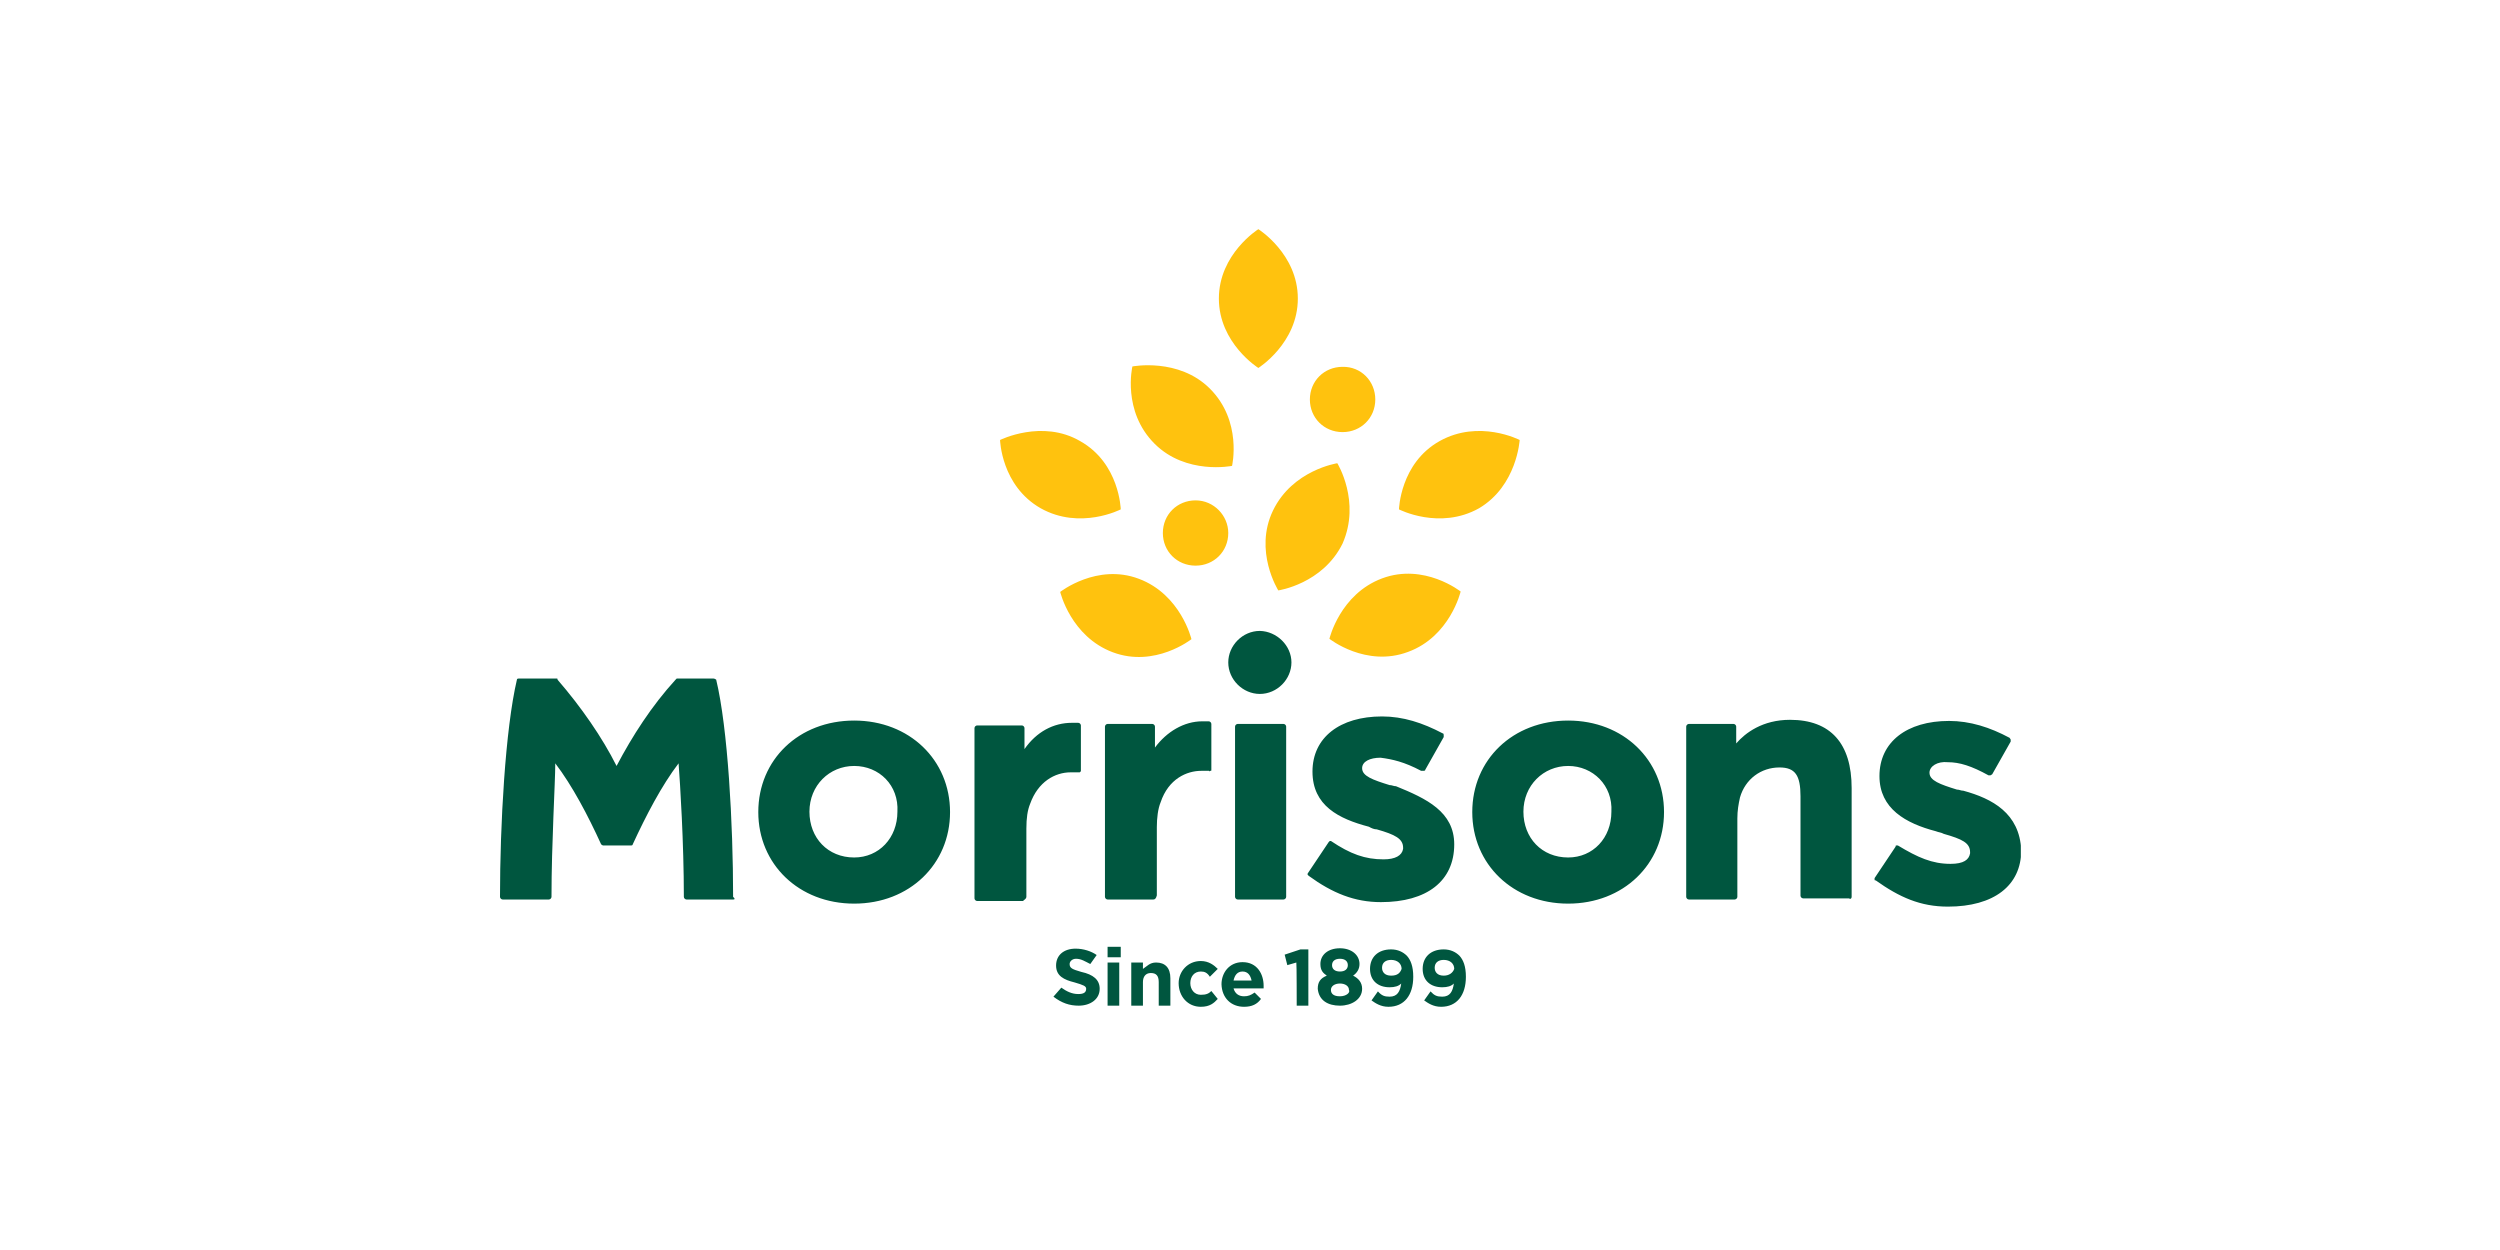 <svg width="120" height="60" viewBox="0 0 120 60" fill="none" xmlns="http://www.w3.org/2000/svg">
<g clip-path="url(#clip0_11337_9836)">
<path d="M51.775 48.272C52.334 48.272 52.785 47.966 52.785 47.462C52.785 47.029 52.478 46.777 51.901 46.651C51.468 46.525 51.342 46.471 51.342 46.273C51.342 46.147 51.468 46.021 51.648 46.021C51.901 46.021 52.081 46.147 52.334 46.273L52.641 45.841C52.388 45.661 52.009 45.535 51.63 45.535C51.071 45.535 50.692 45.841 50.692 46.345C50.692 46.849 51.071 47.029 51.576 47.155C52.009 47.281 52.136 47.335 52.136 47.462C52.136 47.642 52.009 47.714 51.757 47.714C51.45 47.714 51.197 47.587 50.944 47.407L50.565 47.84C50.962 48.146 51.341 48.272 51.775 48.272ZM53.164 45.949H53.796V45.445H53.164V45.949ZM53.164 48.272H53.724V46.201H53.164V48.272ZM54.301 48.272H54.861V47.137C54.861 46.885 54.987 46.705 55.24 46.705C55.492 46.705 55.619 46.831 55.619 47.137V48.272H56.178V46.957C56.178 46.453 55.925 46.201 55.492 46.201C55.185 46.201 55.059 46.381 54.861 46.507V46.201H54.301V48.272ZM57.64 48.326C58.073 48.326 58.272 48.146 58.452 47.948L58.145 47.569C58.019 47.696 57.892 47.75 57.64 47.75C57.333 47.75 57.135 47.498 57.135 47.191C57.135 46.885 57.315 46.633 57.64 46.633C57.82 46.633 57.947 46.687 58.073 46.885L58.452 46.507C58.272 46.327 58.019 46.129 57.64 46.129C57.008 46.129 56.575 46.633 56.575 47.191C56.575 47.822 57.008 48.326 57.64 48.326ZM59.715 48.326C60.094 48.326 60.347 48.2 60.527 47.948L60.221 47.642C60.04 47.768 59.914 47.822 59.715 47.822C59.463 47.822 59.282 47.696 59.21 47.444H60.654C60.654 47.389 60.654 47.317 60.654 47.317C60.654 46.759 60.347 46.183 59.643 46.183C59.011 46.183 58.632 46.687 58.632 47.245C58.651 47.894 59.084 48.326 59.715 48.326ZM59.21 47.065C59.264 46.813 59.39 46.633 59.643 46.633C59.896 46.633 60.022 46.813 60.076 47.065H59.21ZM62.242 48.272H62.801V45.571H62.422L61.664 45.823L61.791 46.327L62.224 46.201C62.242 46.201 62.242 48.272 62.242 48.272ZM64.317 48.272C64.877 48.272 65.382 47.966 65.382 47.462C65.382 47.155 65.201 46.957 64.949 46.831C65.129 46.705 65.256 46.525 65.256 46.273C65.256 45.841 64.877 45.517 64.317 45.517C63.758 45.517 63.379 45.823 63.379 46.273C63.379 46.579 63.505 46.705 63.686 46.831C63.379 46.957 63.252 47.137 63.252 47.462C63.307 48.02 63.74 48.272 64.317 48.272ZM64.317 46.633C64.065 46.633 63.938 46.507 63.938 46.327C63.938 46.147 64.065 46.021 64.317 46.021C64.57 46.021 64.696 46.147 64.696 46.327C64.696 46.507 64.57 46.633 64.317 46.633ZM64.317 47.822C64.01 47.822 63.884 47.696 63.884 47.516C63.884 47.335 64.065 47.209 64.317 47.209C64.57 47.209 64.75 47.335 64.75 47.516C64.823 47.642 64.624 47.822 64.317 47.822ZM66.645 48.326C67.403 48.326 67.836 47.768 67.836 46.885C67.836 46.381 67.71 46.075 67.53 45.877C67.349 45.697 67.097 45.571 66.772 45.571C66.14 45.571 65.761 45.949 65.761 46.507C65.761 47.065 66.14 47.389 66.699 47.389C66.952 47.389 67.133 47.335 67.259 47.209C67.205 47.587 67.078 47.84 66.699 47.84C66.447 47.84 66.32 47.786 66.14 47.587L65.833 48.02C66.014 48.146 66.266 48.326 66.645 48.326ZM66.772 46.831C66.465 46.831 66.338 46.651 66.338 46.453C66.338 46.201 66.519 46.075 66.772 46.075C67.078 46.075 67.277 46.255 67.277 46.507C67.205 46.705 67.078 46.831 66.772 46.831ZM69.172 48.326C69.93 48.326 70.363 47.768 70.363 46.885C70.363 46.381 70.237 46.075 70.056 45.877C69.876 45.697 69.623 45.571 69.298 45.571C68.666 45.571 68.288 45.949 68.288 46.507C68.288 47.065 68.666 47.389 69.226 47.389C69.479 47.389 69.659 47.335 69.785 47.209C69.731 47.587 69.605 47.84 69.226 47.84C68.973 47.84 68.847 47.786 68.666 47.587L68.36 48.02C68.54 48.146 68.793 48.326 69.172 48.326ZM69.298 46.831C68.991 46.831 68.865 46.651 68.865 46.453C68.865 46.201 69.046 46.075 69.298 46.075C69.605 46.075 69.803 46.255 69.803 46.507C69.731 46.705 69.551 46.831 69.298 46.831Z" fill="#00563F"/>
<path d="M61.989 31.796C61.989 32.606 61.303 33.309 60.473 33.309C59.661 33.309 58.957 32.624 58.957 31.796C58.957 30.986 59.643 30.284 60.473 30.284C61.285 30.302 61.989 30.986 61.989 31.796ZM94.239 37.954C94.112 37.954 94.058 37.9 93.932 37.9C93.12 37.648 92.615 37.468 92.615 37.09C92.615 36.784 92.994 36.532 93.499 36.586C94.058 36.586 94.636 36.766 95.448 37.216H95.502C95.556 37.216 95.556 37.216 95.628 37.162L96.513 35.595V35.541C96.513 35.487 96.513 35.487 96.459 35.415C95.52 34.911 94.564 34.605 93.553 34.605C91.532 34.605 90.214 35.613 90.214 37.252C90.214 38.818 91.478 39.521 92.921 39.899C93.048 39.953 93.174 39.953 93.3 40.025C94.185 40.277 94.564 40.457 94.564 40.907V40.961C94.51 41.267 94.257 41.465 93.625 41.465C92.741 41.465 92.055 41.159 91.099 40.583H91.044C90.99 40.583 90.99 40.583 90.99 40.637L89.98 42.149V42.203C89.98 42.258 89.98 42.258 90.034 42.258C91.171 43.068 92.181 43.518 93.499 43.518C95.701 43.518 97.018 42.51 97.018 40.817C96.946 39.035 95.628 38.332 94.239 37.954ZM69.803 40.529C69.803 42.294 68.486 43.302 66.284 43.302C65.021 43.302 63.956 42.87 62.819 42.041L62.765 41.987V41.933L63.776 40.421L63.83 40.367H63.884C64.822 40.997 65.526 41.249 66.41 41.249C66.97 41.249 67.295 41.069 67.349 40.745V40.691C67.349 40.259 66.97 40.061 66.085 39.809C65.959 39.809 65.833 39.755 65.707 39.683C64.263 39.304 62.999 38.674 62.999 37.036C62.999 35.397 64.317 34.389 66.338 34.389C67.349 34.389 68.287 34.695 69.244 35.199C69.298 35.199 69.298 35.253 69.298 35.325V35.379L68.414 36.946C68.414 37 68.359 37 68.287 37H68.215C67.403 36.568 66.826 36.442 66.266 36.37C65.761 36.37 65.382 36.55 65.382 36.874C65.382 37.252 65.887 37.432 66.699 37.684C66.826 37.684 66.88 37.738 67.006 37.738C68.468 38.332 69.803 38.962 69.803 40.529ZM55.366 43.176H53.164C53.11 43.176 53.038 43.122 53.038 43.05V34.875C53.038 34.821 53.092 34.749 53.164 34.749H55.312C55.366 34.749 55.438 34.803 55.438 34.875V35.883C55.997 35.127 56.827 34.623 57.712 34.623C57.838 34.623 57.964 34.623 58.019 34.623C58.073 34.623 58.145 34.677 58.145 34.749V36.946C58.145 37 58.145 37 58.091 37C58.091 37 58.037 37.054 58.037 37C57.982 37 57.856 37 57.658 37C56.972 37 56.087 37.378 55.709 38.512C55.582 38.818 55.528 39.269 55.528 39.701V42.978C55.492 43.122 55.438 43.176 55.366 43.176ZM49.266 43.05V39.773C49.266 39.269 49.32 38.89 49.446 38.584C49.825 37.522 50.637 37.072 51.395 37.072C51.576 37.072 51.702 37.072 51.774 37.072C51.828 37.072 51.828 37.072 51.828 37.072L51.883 37.018V34.821C51.883 34.767 51.828 34.695 51.756 34.695C51.702 34.695 51.576 34.695 51.449 34.695C50.565 34.695 49.753 35.127 49.175 35.956V34.947C49.175 34.893 49.121 34.821 49.049 34.821H46.902C46.847 34.821 46.775 34.875 46.775 34.947V43.122C46.775 43.176 46.829 43.248 46.902 43.248H49.103C49.194 43.176 49.266 43.122 49.266 43.05ZM35.207 43.176H32.951C32.897 43.176 32.825 43.122 32.825 43.05C32.825 40.475 32.645 37.576 32.572 36.64C31.76 37.702 31.002 39.16 30.371 40.529C30.371 40.583 30.316 40.583 30.244 40.583H28.981C28.927 40.583 28.927 40.583 28.855 40.529C28.223 39.142 27.465 37.702 26.653 36.64C26.653 37.576 26.472 40.475 26.472 43.05C26.472 43.104 26.418 43.176 26.346 43.176H24.126C24.072 43.176 24 43.122 24 43.05C24 39.593 24.253 35.001 24.812 32.624C24.812 32.57 24.866 32.57 24.938 32.57H26.707C26.761 32.57 26.761 32.57 26.761 32.624C27.898 33.939 28.909 35.397 29.595 36.766C30.352 35.325 31.291 33.867 32.428 32.624L32.482 32.57H34.251C34.305 32.57 34.377 32.624 34.377 32.624C34.937 34.947 35.189 39.539 35.189 43.05C35.279 43.122 35.279 43.176 35.207 43.176ZM88.879 43.05V37.828C88.879 35.685 87.868 34.551 85.919 34.551C84.602 34.551 83.772 35.181 83.338 35.685V34.875C83.338 34.821 83.284 34.749 83.212 34.749H81.064C81.01 34.749 80.938 34.803 80.938 34.875V43.05C80.938 43.104 80.992 43.176 81.064 43.176H83.266C83.32 43.176 83.393 43.122 83.393 43.05V39.286C83.393 38.908 83.447 38.602 83.519 38.278C83.772 37.396 84.529 36.838 85.414 36.838C86.172 36.838 86.424 37.216 86.424 38.224V42.996C86.424 43.05 86.479 43.122 86.551 43.122H88.752C88.825 43.176 88.879 43.122 88.879 43.05ZM75.271 36.766C74.08 36.766 73.124 37.702 73.124 38.962C73.124 40.223 74.008 41.159 75.271 41.159C76.463 41.159 77.347 40.223 77.347 38.962C77.419 37.702 76.463 36.766 75.271 36.766ZM75.271 43.374C72.618 43.374 70.669 41.483 70.669 38.98C70.669 36.46 72.618 34.587 75.271 34.587C77.924 34.587 79.873 36.478 79.873 38.98C79.873 41.483 77.924 43.374 75.271 43.374ZM61.736 43.05V34.875C61.736 34.821 61.682 34.749 61.61 34.749H59.408C59.354 34.749 59.282 34.803 59.282 34.875V43.05C59.282 43.104 59.336 43.176 59.408 43.176H61.61C61.664 43.176 61.736 43.122 61.736 43.05ZM41 36.766C39.809 36.766 38.853 37.702 38.853 38.962C38.853 40.223 39.737 41.159 41 41.159C42.191 41.159 43.076 40.223 43.076 38.962C43.148 37.702 42.209 36.766 41 36.766ZM41 43.374C38.347 43.374 36.398 41.483 36.398 38.98C36.398 36.46 38.347 34.587 41 34.587C43.653 34.587 45.602 36.478 45.602 38.98C45.602 41.483 43.653 43.374 41 43.374Z" fill="#00563F"/>
<path d="M67.584 31.292C65.563 32.049 63.812 30.662 63.812 30.662C63.812 30.662 64.317 28.52 66.339 27.763C68.36 27.007 70.111 28.393 70.111 28.393C70.111 28.393 69.605 30.554 67.584 31.292ZM72.944 21.119C72.944 21.119 70.995 20.111 69.1 21.173C67.205 22.235 67.151 24.45 67.151 24.45C67.151 24.45 69.1 25.459 70.995 24.396C72.817 23.316 72.944 21.119 72.944 21.119ZM64.444 26.089C63.487 28.033 61.358 28.34 61.358 28.34C61.358 28.34 60.167 26.449 61.105 24.504C62.044 22.56 64.191 22.235 64.191 22.235C64.191 22.235 65.328 24.072 64.444 26.089ZM50.89 28.412C50.89 28.412 51.396 30.554 53.417 31.31C55.438 32.067 57.189 30.68 57.189 30.68C57.189 30.68 56.684 28.538 54.662 27.781C52.659 27.025 50.89 28.412 50.89 28.412ZM51.847 21.173C53.742 22.235 53.796 24.45 53.796 24.45C53.796 24.45 51.847 25.459 49.952 24.396C48.057 23.316 48.003 21.119 48.003 21.119C48.003 21.119 50.024 20.111 51.847 21.173ZM54.355 17.59C54.355 17.59 53.85 19.733 55.42 21.299C56.936 22.812 59.138 22.362 59.138 22.362C59.138 22.362 59.643 20.219 58.073 18.652C56.575 17.158 54.355 17.59 54.355 17.59ZM62.296 14.331C62.296 16.474 60.401 17.662 60.401 17.662C60.401 17.662 58.506 16.474 58.506 14.331C58.506 12.188 60.401 11 60.401 11C60.401 11 62.296 12.188 62.296 14.331ZM66.014 19.175C66.014 20.057 65.328 20.741 64.444 20.741C63.559 20.741 62.874 20.057 62.874 19.175C62.874 18.292 63.559 17.608 64.444 17.608C65.328 17.59 66.014 18.292 66.014 19.175ZM58.957 25.585C58.957 26.467 58.272 27.151 57.387 27.151C56.503 27.151 55.817 26.467 55.817 25.585C55.817 24.702 56.503 24.018 57.387 24.018C58.272 24.018 58.957 24.756 58.957 25.585Z" fill="#FFC20E"/>
</g>
<defs>
<clipPath id="clip0_11337_9836">
<rect width="73" height="37.326" fill="white" transform="translate(24 11)"/>
</clipPath>
</defs>
</svg>
